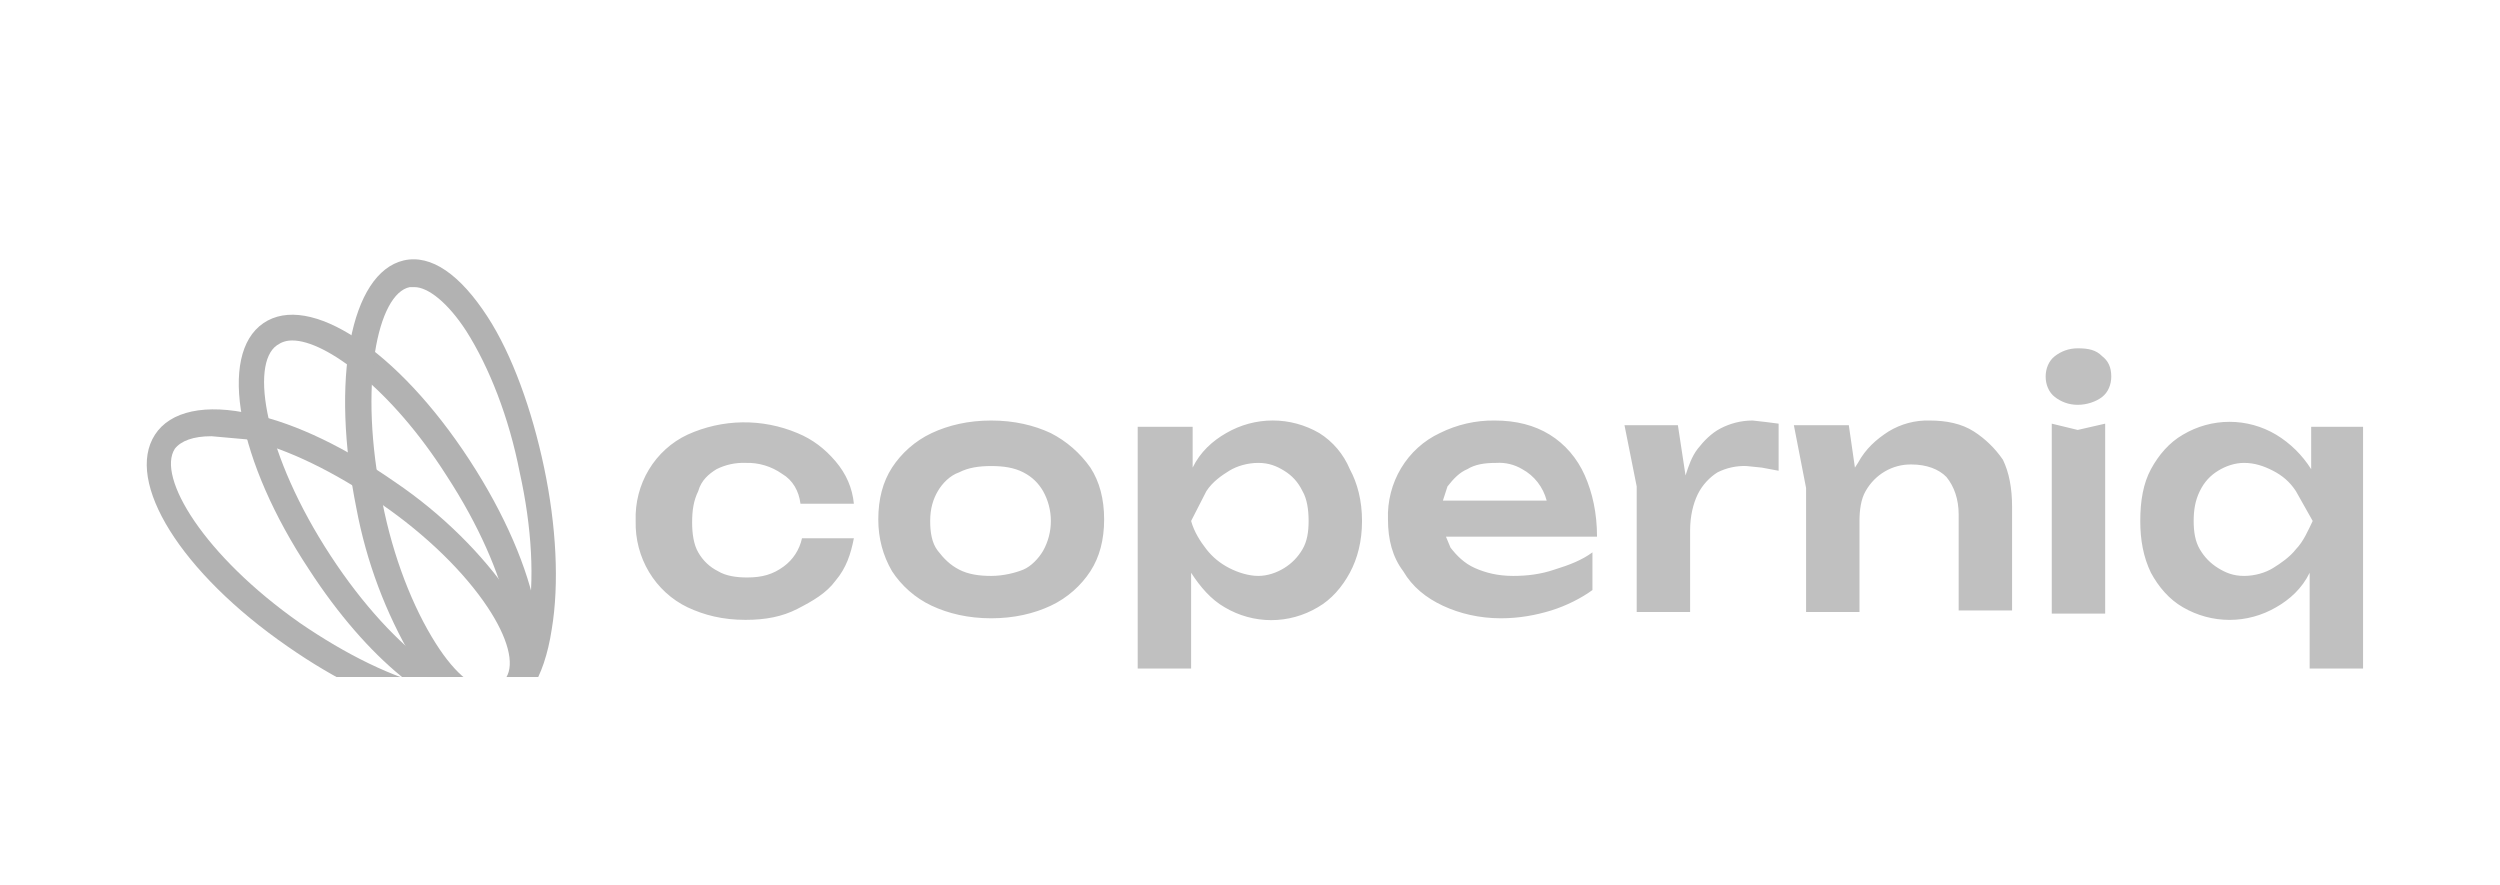 <svg width="240" height="85" viewBox="0 0 240 85" fill="none" xmlns="http://www.w3.org/2000/svg">
<g clip-path="url(#clip0_2143_2)">
<g filter="url(#filter0_d_2143_2)">
<path d="M68.788 41.041C69.654 40.608 70.61 40.401 71.572 40.438C72.823 40.395 74.055 40.764 75.087 41.493C76.113 42.096 76.699 43.151 76.845 44.356H81.972C81.826 42.849 81.24 41.493 80.215 40.288C79.189 39.082 78.017 38.178 76.552 37.575C74.875 36.87 73.076 36.519 71.264 36.545C69.451 36.571 67.663 36.973 66.005 37.726C64.469 38.443 63.175 39.614 62.288 41.09C61.401 42.566 60.961 44.28 61.024 46.014C60.98 47.744 61.428 49.45 62.312 50.922C63.197 52.394 64.48 53.569 66.005 54.301C67.616 55.055 69.374 55.507 71.572 55.507C73.476 55.507 75.087 55.206 76.552 54.452C78.017 53.699 79.336 52.945 80.215 51.74C81.24 50.534 81.68 49.178 81.972 47.671H76.992C76.754 48.769 76.127 49.736 75.234 50.384C74.208 51.137 73.183 51.438 71.718 51.438C70.693 51.438 69.667 51.288 68.935 50.836C68.138 50.444 67.474 49.813 67.03 49.027C66.591 48.274 66.444 47.219 66.444 46.164C66.444 44.959 66.591 44.055 67.03 43.151C67.323 42.096 68.056 41.493 68.788 41.041ZM100.87 37.575C99.259 36.822 97.354 36.37 95.157 36.37C92.959 36.37 91.055 36.822 89.444 37.575C87.832 38.329 86.514 39.534 85.635 40.89C84.756 42.247 84.316 43.904 84.316 45.863C84.316 47.671 84.756 49.329 85.635 50.836C86.514 52.192 87.832 53.397 89.444 54.151C91.055 54.904 92.959 55.356 95.157 55.356C97.354 55.356 99.259 54.904 100.87 54.151C102.481 53.397 103.8 52.192 104.679 50.836C105.558 49.479 105.997 47.822 105.997 45.863C105.997 43.904 105.558 42.247 104.679 40.89C103.69 39.484 102.382 38.346 100.87 37.575ZM100.138 48.877C99.698 49.63 98.966 50.384 98.233 50.685C97.501 50.986 96.329 51.288 95.157 51.288C93.985 51.288 92.959 51.137 92.081 50.685C91.201 50.233 90.615 49.63 90.03 48.877C89.444 48.123 89.297 47.069 89.297 46.014C89.297 44.808 89.59 43.904 90.03 43.151C90.469 42.397 91.201 41.644 92.081 41.343C92.959 40.89 93.985 40.74 95.157 40.74C96.329 40.74 97.354 40.89 98.233 41.343C99.112 41.794 99.698 42.397 100.138 43.151C100.626 44.021 100.883 45.009 100.883 46.014C100.883 47.019 100.626 48.006 100.138 48.877ZM126.653 37.575C125.29 36.783 123.75 36.367 122.185 36.367C120.619 36.367 119.08 36.783 117.717 37.575C116.398 38.329 115.226 39.384 114.494 40.89V41.041V36.973H109.22V60.178H114.347V50.836V50.986C115.226 52.343 116.252 53.548 117.57 54.301C118.929 55.108 120.47 55.533 122.038 55.533C123.607 55.533 125.148 55.108 126.506 54.301C127.825 53.548 128.85 52.343 129.583 50.986C130.315 49.63 130.754 47.973 130.754 46.014C130.754 44.055 130.315 42.397 129.583 41.041C128.98 39.6 127.956 38.389 126.653 37.575ZM125.041 48.726C124.602 49.479 124.016 50.082 123.283 50.534C122.551 50.986 121.672 51.288 120.793 51.288C119.914 51.288 118.889 50.986 118.01 50.534C117.131 50.082 116.398 49.479 115.812 48.726C115.226 47.973 114.64 47.069 114.347 46.014L115.812 43.151C116.398 42.247 117.277 41.644 118.01 41.192C118.742 40.74 119.768 40.438 120.793 40.438C121.818 40.438 122.551 40.74 123.283 41.192C124.016 41.644 124.602 42.247 125.041 43.151C125.481 43.904 125.627 44.959 125.627 46.014C125.627 47.069 125.481 47.973 125.041 48.726ZM152.142 41.644C151.41 39.986 150.238 38.63 148.773 37.726C147.308 36.822 145.55 36.37 143.499 36.37C141.674 36.344 139.868 36.757 138.226 37.575C136.689 38.292 135.395 39.463 134.508 40.939C133.621 42.415 133.181 44.129 133.245 45.863C133.245 47.822 133.684 49.479 134.71 50.836C135.589 52.343 136.907 53.397 138.519 54.151C140.13 54.904 142.034 55.356 144.085 55.356C145.843 55.356 147.455 55.055 148.92 54.603C150.384 54.151 151.849 53.397 152.875 52.644V49.027C151.849 49.781 150.677 50.233 149.213 50.685C147.894 51.137 146.576 51.288 145.257 51.288C143.792 51.288 142.62 50.986 141.595 50.534C140.569 50.082 139.837 49.329 139.251 48.575L138.812 47.52H153.314C153.314 45.26 152.875 43.301 152.142 41.644ZM140.862 41.041C141.595 40.589 142.474 40.438 143.646 40.438C144.516 40.381 145.383 40.591 146.136 41.041C146.708 41.35 147.211 41.778 147.614 42.296C148.017 42.815 148.312 43.413 148.48 44.055H138.519L138.958 42.699C139.544 41.945 140.13 41.343 140.862 41.041ZM168.257 36.37C167.085 36.37 166.059 36.671 165.18 37.123C164.301 37.575 163.569 38.329 162.983 39.082C162.397 39.836 162.104 40.74 161.811 41.644L161.078 36.822H155.951L157.123 42.699V54.753H162.25V46.918C162.25 45.562 162.543 44.356 162.983 43.452C163.422 42.548 164.155 41.794 164.887 41.343C165.753 40.91 166.709 40.702 167.671 40.74L169.135 40.89L170.747 41.192V36.671L169.575 36.52L168.257 36.37ZM189.498 37.425C188.326 36.671 186.861 36.37 185.25 36.37C183.861 36.328 182.489 36.694 181.294 37.425C180.122 38.178 179.097 39.082 178.365 40.438L178.072 40.89L177.486 36.822H172.212L173.384 42.849V54.753H178.511V46.014C178.511 44.959 178.657 43.904 179.097 43.151C179.541 42.359 180.183 41.705 180.955 41.254C181.728 40.804 182.604 40.574 183.492 40.589C184.957 40.589 186.129 41.041 186.861 41.794C187.594 42.699 188.033 43.904 188.033 45.411V54.603H193.16V44.657C193.16 42.849 192.867 41.343 192.281 40.137C191.539 39.051 190.592 38.129 189.498 37.425ZM199.459 29.438C198.58 29.438 197.848 29.74 197.262 30.192C196.676 30.644 196.383 31.397 196.383 32.151C196.383 32.904 196.676 33.657 197.262 34.11C197.848 34.562 198.58 34.863 199.459 34.863C200.338 34.863 201.217 34.562 201.803 34.11C202.389 33.657 202.682 32.904 202.682 32.151C202.682 31.247 202.389 30.644 201.803 30.192C201.217 29.589 200.485 29.438 199.459 29.438ZM196.969 36.671V54.904H202.096V36.671L199.459 37.274L196.969 36.671ZM221.873 36.973V41.041C221.016 39.681 219.862 38.546 218.503 37.726C217.145 36.919 215.604 36.495 214.035 36.495C212.467 36.495 210.926 36.919 209.567 37.726C208.249 38.48 207.224 39.685 206.491 41.041C205.759 42.397 205.466 44.055 205.466 46.014C205.466 47.822 205.759 49.479 206.491 50.986C207.224 52.343 208.249 53.548 209.567 54.301C210.931 55.094 212.47 55.51 214.035 55.51C215.601 55.51 217.14 55.094 218.503 54.301C219.822 53.548 220.994 52.493 221.726 50.986V50.836V60.178H226.854V36.973H221.873ZM220.408 48.726C219.822 49.479 218.943 50.082 218.21 50.534C217.478 50.986 216.453 51.288 215.427 51.288C214.402 51.288 213.669 50.986 212.937 50.534C212.204 50.082 211.618 49.479 211.179 48.726C210.739 47.973 210.593 47.069 210.593 46.014C210.593 44.959 210.739 44.055 211.179 43.151C211.618 42.247 212.204 41.644 212.937 41.192C213.669 40.74 214.548 40.438 215.427 40.438C216.453 40.438 217.331 40.74 218.21 41.192C219.089 41.644 219.822 42.247 220.408 43.151L222.019 46.014C221.58 46.918 221.14 47.973 220.408 48.726Z" fill="#C0C0C0"/>
<path d="M45.056 65L41.248 64.548C36.999 63.644 32.165 61.233 27.624 58.069C17.369 50.986 11.949 42.247 14.879 37.726C16.344 35.466 19.713 34.712 24.254 35.767C28.503 36.671 33.337 39.082 37.878 42.247C42.566 45.411 46.375 49.329 48.865 52.945C51.502 56.863 52.088 60.329 50.623 62.589C49.598 64.247 47.693 65 45.056 65ZM20.299 37.877C18.541 37.877 17.369 38.329 16.783 39.082C15.025 41.795 19.567 49.329 28.796 55.808C33.191 58.822 37.732 61.082 41.687 61.986C45.056 62.74 47.693 62.438 48.572 61.082C49.451 59.726 48.719 57.164 46.814 54.301C44.617 50.986 40.955 47.37 36.56 44.356C32.165 41.343 27.624 39.082 23.668 38.178L20.299 37.877Z" fill="#B2B2B2"/>
<path d="M46.668 64.699C41.98 64.699 35.241 59.274 29.675 50.685C22.79 40.288 20.885 30.041 25.28 27.027C29.675 24.014 38.171 29.589 45.056 40.137C51.941 50.685 53.846 60.931 49.451 63.945C48.572 64.548 47.693 64.699 46.668 64.699ZM28.063 28.685C27.477 28.685 27.038 28.836 26.598 29.137C23.962 30.945 25.426 39.685 31.726 49.329C38.025 58.973 45.349 63.644 47.986 61.836C50.623 60.027 49.158 51.288 42.859 41.644C37.585 33.356 31.286 28.685 28.063 28.685Z" fill="#B2B2B2"/>
<path d="M46.814 64.699C44.47 64.699 41.98 62.74 39.636 59.274C37.011 54.82 35.176 49.922 34.216 44.808C31.726 32.452 33.63 22.206 38.757 21C41.394 20.397 44.177 22.356 46.814 26.425C49.158 30.041 51.062 35.315 52.234 40.891C53.406 46.466 53.699 52.041 52.967 56.411C52.234 61.233 50.33 64.096 47.693 64.699H46.814ZM39.783 23.562H39.343C36.267 24.164 34.362 32.904 36.706 44.206C37.732 49.48 39.636 54.301 41.834 57.767C43.738 60.781 45.789 62.438 47.254 61.986C48.719 61.685 50.037 59.425 50.623 55.808C51.355 51.74 51.062 46.617 49.891 41.343C48.865 36.069 46.961 31.247 44.763 27.781C43.005 25.069 41.101 23.562 39.783 23.562Z" fill="#B2B2B2"/>
</g>
</g>
<defs>
<filter id="filter0_d_2143_2" x="10.088" y="20.893" width="220.766" height="52.107" filterUnits="userSpaceOnUse" color-interpolation-filters="sRGB">
<feFlood flood-opacity="0" result="BackgroundImageFix"/>
<feColorMatrix in="SourceAlpha" type="matrix" values="0 0 0 0 0 0 0 0 0 0 0 0 0 0 0 0 0 0 127 0" result="hardAlpha"/>
<feOffset dy="4"/>
<feGaussianBlur stdDeviation="2"/>
<feComposite in2="hardAlpha" operator="out"/>
<feColorMatrix type="matrix" values="0 0 0 0 0 0 0 0 0 0 0 0 0 0 0 0 0 0 0.25 0"/>
<feBlend mode="normal" in2="BackgroundImageFix" result="effect1_dropShadow_2143_2"/>
<feBlend mode="normal" in="SourceGraphic" in2="effect1_dropShadow_2143_2" result="shape"/>
</filter>
<clipPath id="clip0_2143_2">
<rect width="213" height="44" fill="white" transform="translate(14 21)"/>
</clipPath>
</defs>
</svg>
